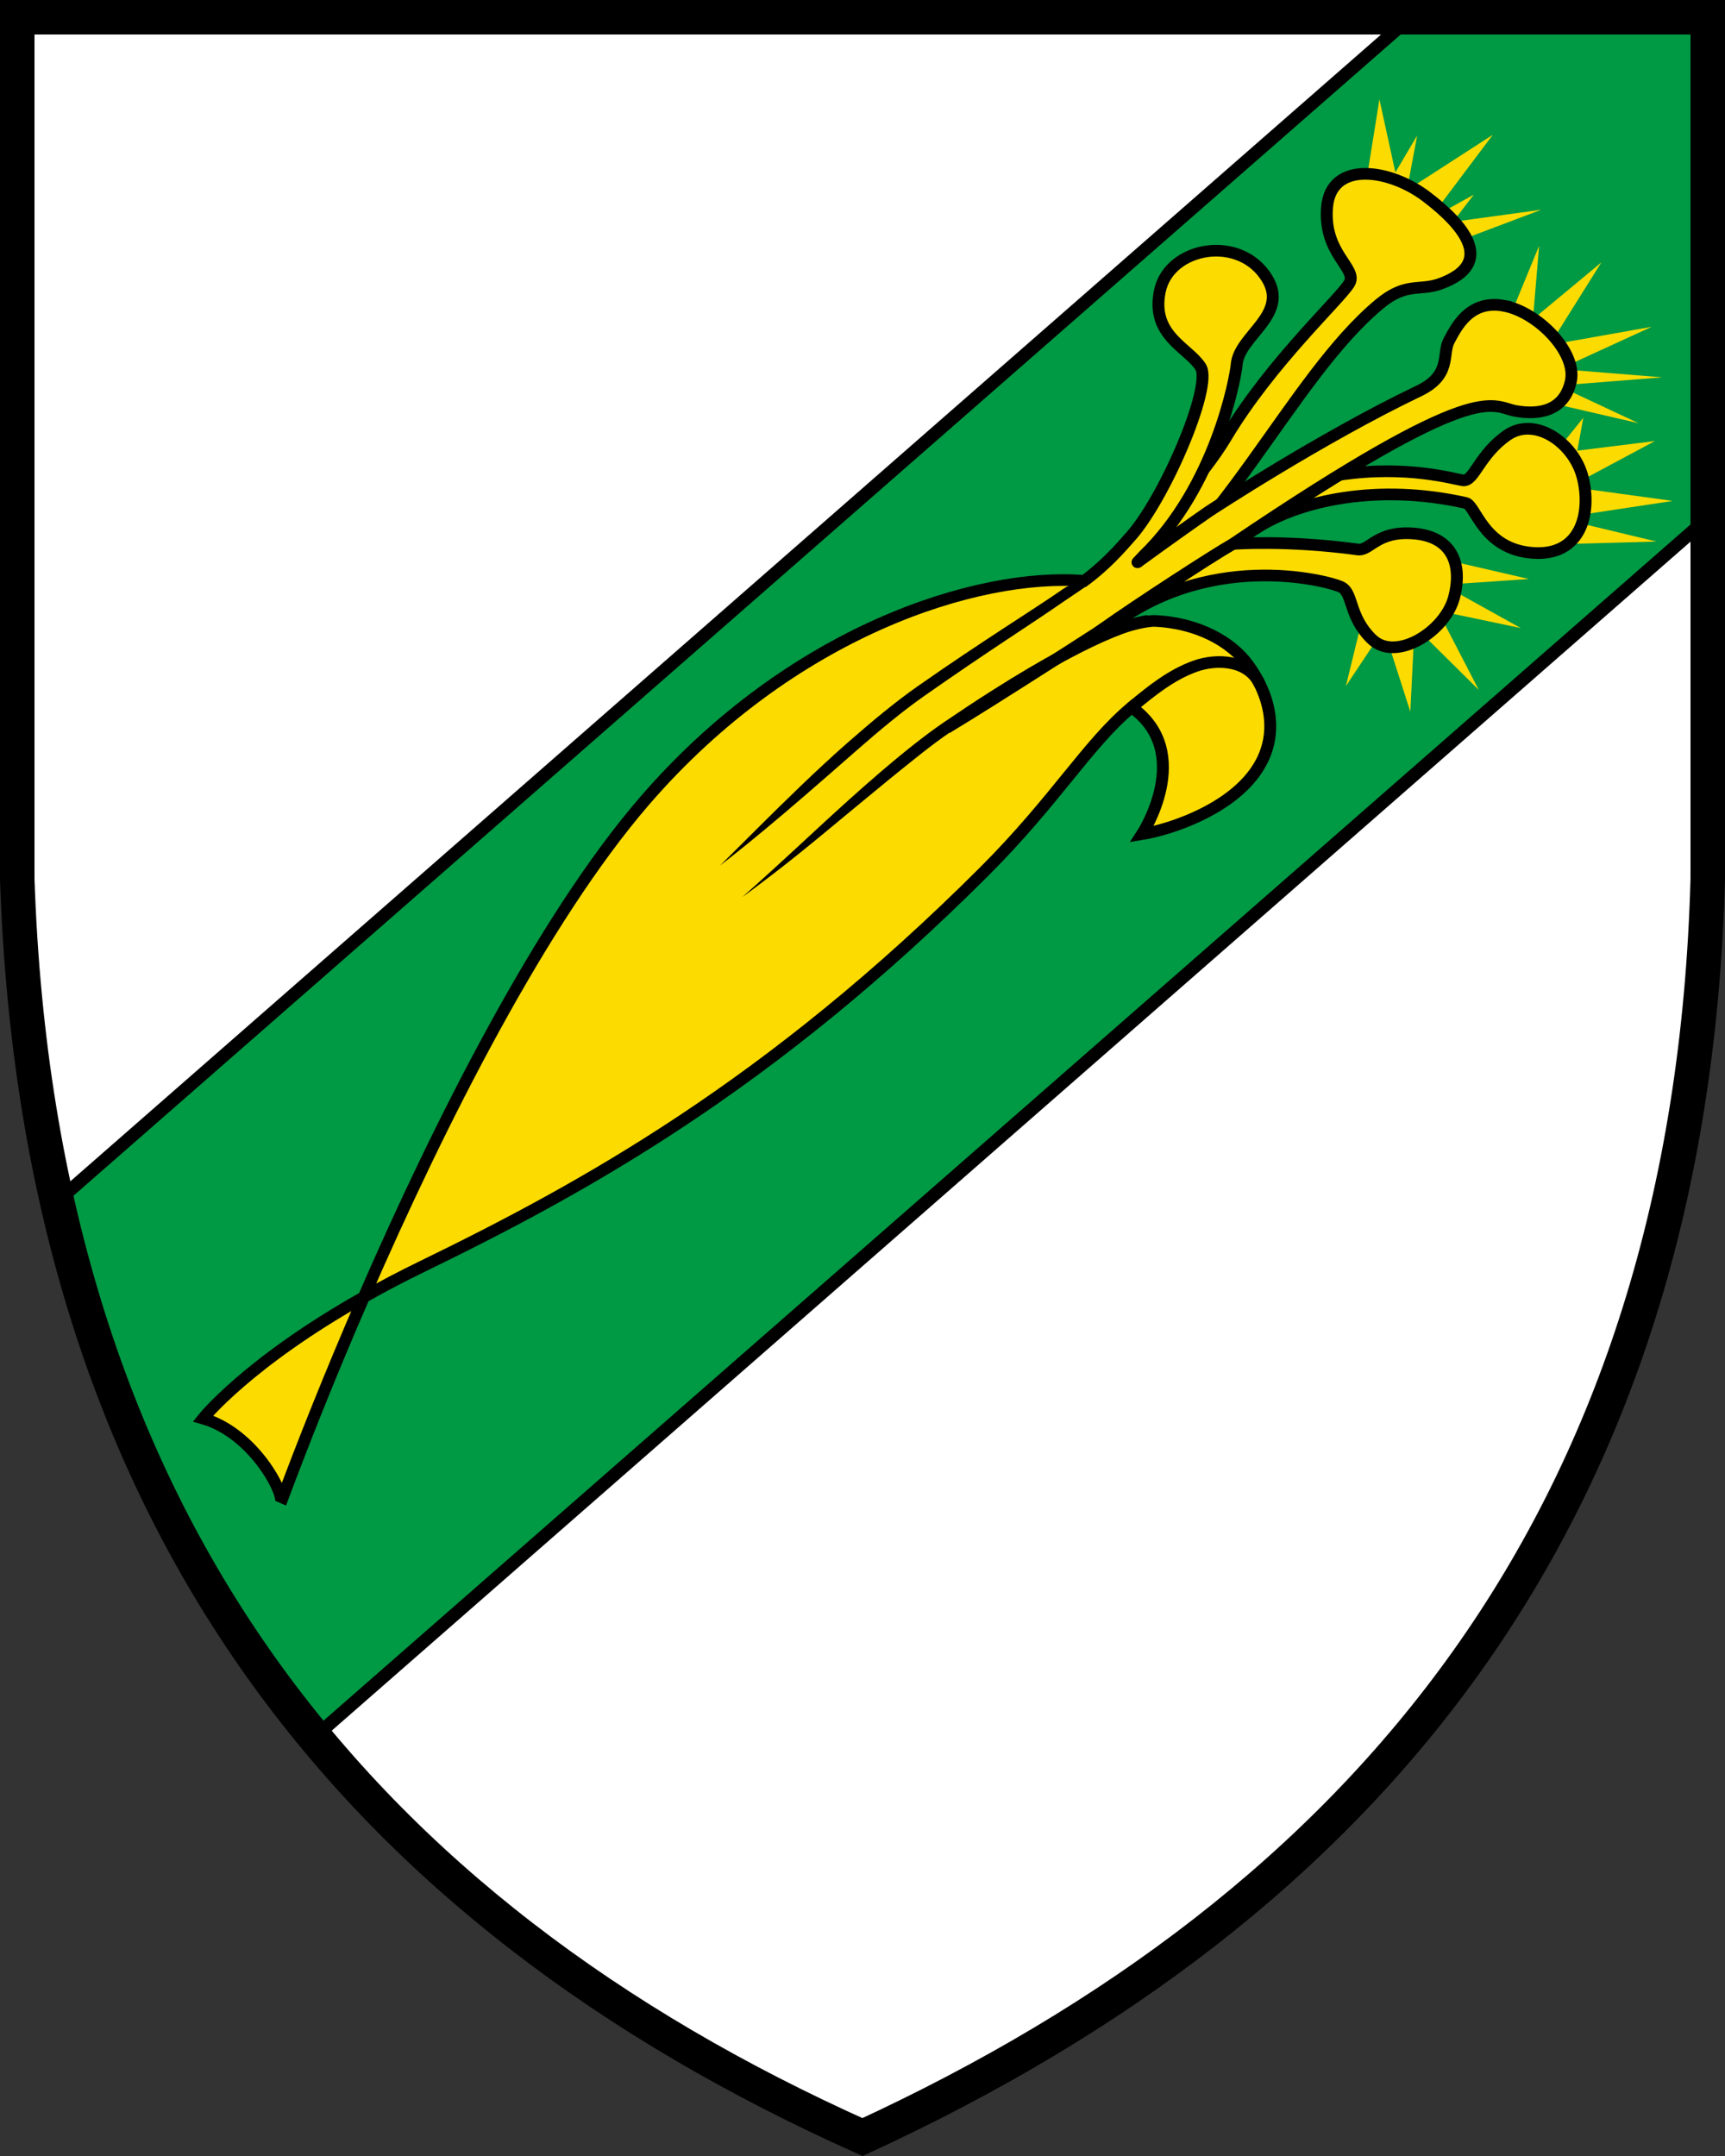 <?xml version="1.0" encoding="UTF-8"?>
<svg width="400" height="500" xmlns="http://www.w3.org/2000/svg">
<rect width="100%" height="100%" fill="#333333" stroke="none"/>
<path d="M396 4H4v199.84c5 149.88 80.001 239.81 196 291.77 117-53.957 192-143.89 196-291.77z" fill="#fff" />
<path d="M327.1 4 13.27 278.61c11.068 49.094 31.484 90.112 59.693 124.22l323.03-282.7V4h-68.9z" fill="#094" stroke="#000" stroke-width="3"/>
<g fill="#fcdb00">
<path d="m361.49 120.16 26.396-3.99-23.938-3.278 19.805-10.61-18 2.232 1.39-7.633-5.462 6.791-0.196 2.325-0.243 1.906-2.343 18.375 25.195-0.688zm18.46-22.015-18.635-8.728 24.145-1.91-23.822-1.914 21.35-9.8-23.645 4.193 11.992-19.137-15.871 13.186 1.438-17.056-6.382 15.52 3.53 4.089 4.863 16.704zm-42.823-41.85 20.247-7.647-20.466 2.803 4.85-6.317-10.346 5.749 14.744-19.621-19.91 12.852 2.37-12.688-5.048 8.56-3.7-16.945-3.402 21.2 16.653 13.087zm-20.82 85.542-4.224 17.284 8.8-13.23 6.15 19.167 0.978-19.805 14.899 14.754-9.519-18.389 19.261 4.042-18.063-10.037 19.945-1.344-21.037-4.853z"/>
<g stroke="#000" stroke-width="3">
<path transform="matrix(.916 .074 -.076 .898 -33.906 -117.35)" d="M328.13 259.36s26.674-24.357 36.973-45.834c9.75-20.333 26-38.125 27.75-42.125s-7.25-7-7.25-19 14.75-11.25 24.75-4.75 18.932 15.604 5.5 22c-5.25 2.5-8.696.197-15 6.5-21 21-34.25 64.917-64.697 88.441M455.68 216.57c-2.916-8.833-13.332-14.917-19.916-9.417s-7.334 12.5-10.084 12.5c-1.881 0-14.252-2.92-31.269 1.152-5.762 4.303-12.396 9.466-20.064 15.662 10.449-8.308 29.984-14.321 52.417-11.064 2.583.375 5.334 11.417 17.75 11.417s14.082-11.417 11.166-20.25z"/>
<path transform="matrix(.916 .074 -.076 .898 -33.906 -117.35)" d="m414.35 234.32c-9.416 0-10.595 5.427-13.751 5.25-18.176-1.021-31.5 1.167-31.5 1.167-6.875 4.792-24.02 18.688-30.666 25.333 23.75-23.75 55.25-17.833 58.667-16.583s2.5 7.417 9 12.833 18.25-3.5 19.75-12.5-2.084-15.5-11.5-15.5z"/>
<path transform="matrix(.916 .074 -.076 .898 -33.906 -117.35)" d="m128.77 486.4c13.162 2.716 22.295 17.784 21.333 20 4.115-15.087 9.736-34.06 16.504-54.467-27.906 19.271-37.837 34.467-37.837 34.467zm303.33-312.38c-8.75-0.875-11.5 6.625-13 10.125s1.5 8.75-6.5 13.5c-23.743 14.098-50.25 35.25-50.25 35.25-4.205 3.541-9.37 7.952-16.852 14.522 0.47-0.593 0.945-1.204 1.426-1.846 16.574-19.324 19.301-47.426 19.301-50.926 0-7.5 12.125-13.75 5.875-22.625-7.745-10.999-25.375-6.25-26.75 5.375s8.375 13.875 11.875 18.625-6.495 35.285-14.393 45.46c-3.786 5.294-6.93 8.767-10.324 11.812-26.908 0-72.606 18.905-105.91 65.604-23.152 32.465-44.56 86.486-59.996 133.03 4.572-3.154 9.239-6.166 13.996-9.033 38.667-23.333 83.52-53.474 133.02-113.07 16.333-19.667 23.316-34.927 33.482-45.093 17 10.333 5.333 32.333 5.333 32.333 8-2 30-11.334 30-28.667 0-5.842-2.537-11.733-6.957-16.978-4.679-5.551-13.594-9.797-24.677-9.301-5.24 0.736-10.665 4.176-12.332 2.862 7.721-6.626 25.864-20.927 30.633-24.25 58.833-48.167 61.875-40.583 68.25-39.958s12.25-1.25 13.25-8.75-9.75-17.125-18.5-18z" stroke-width="3"/>
</g>
</g>
<g fill="none" stroke="#000" stroke-width="3">
<path transform="matrix(.916 .074 -.076 .898 -33.906 -117.35)" d="m347.1 284.73c4.797-4.796 9.378-9.224 15.183-11.88 5.188-2.374 13.067-2.704 16.479 3.167" stroke-linecap="round"/>
<path d="m251.68 136.1c2.316-1.609-0.097-1.594-0.097-1.594s-2.998 0.645-5.174 2.16c-6.992 4.863-18.705 12.021-33.737 22.568-5.001 3.508-10.414 7.987-16.114 12.99-7.51 6.594-15.233 14.237-20.478 19.442-5.459 5.417-9.095 9.046-9.095 9.046s4.096-3.125 10.032-8.055c6.453-5.36 13.185-11.225 21.38-18.42 5.673-4.98 10.98-9.37 15.88-12.807 14.995-10.52 25.069-16.849 32.133-21.762z" fill="#000" stroke="none"/>
<path transform="matrix(.916 .074 -.076 .898 -33.906 -117.35)" d="m346.9 258.39c-7.802 6.262-34.89 27.433-45.89 35.501"/>
<path d="m266.2 145.34c0.32-0.048 3.149-0.37 3.365-0.739l-2.246-0.69s-0.136-0.237-0.357-0.578c-0.297-0.358-0.765-0.723-1.17-0.665-4.022 0.592-16.59 4.165-46.932 24.845-2.343 1.597-4.796 3.436-7.354 5.463-9.873 7.827-20.418 17.76-27.188 24.012-7.249 6.694-12.19 11.058-12.19 11.058s5.376-3.84 13.1-10.044c7.72-6.2 17.727-14.776 28.01-22.926 2.525-2 4.921-3.795 7.195-5.345 30.214-20.593 42.335-23.886 45.766-24.39z" fill="#000" stroke="none"/>
<path transform="matrix(.916 .074 -.076 .898 -33.906 -117.35)" d="m345.5 247.42h0" stroke-linecap="round"/>
</g>
<path d="M396 4H4v199.84c5 149.88 80.001 239.81 196 291.77 117-53.957 192-143.89 196-291.77z" fill="none" stroke="#000" stroke-width="8"/>
</svg>
